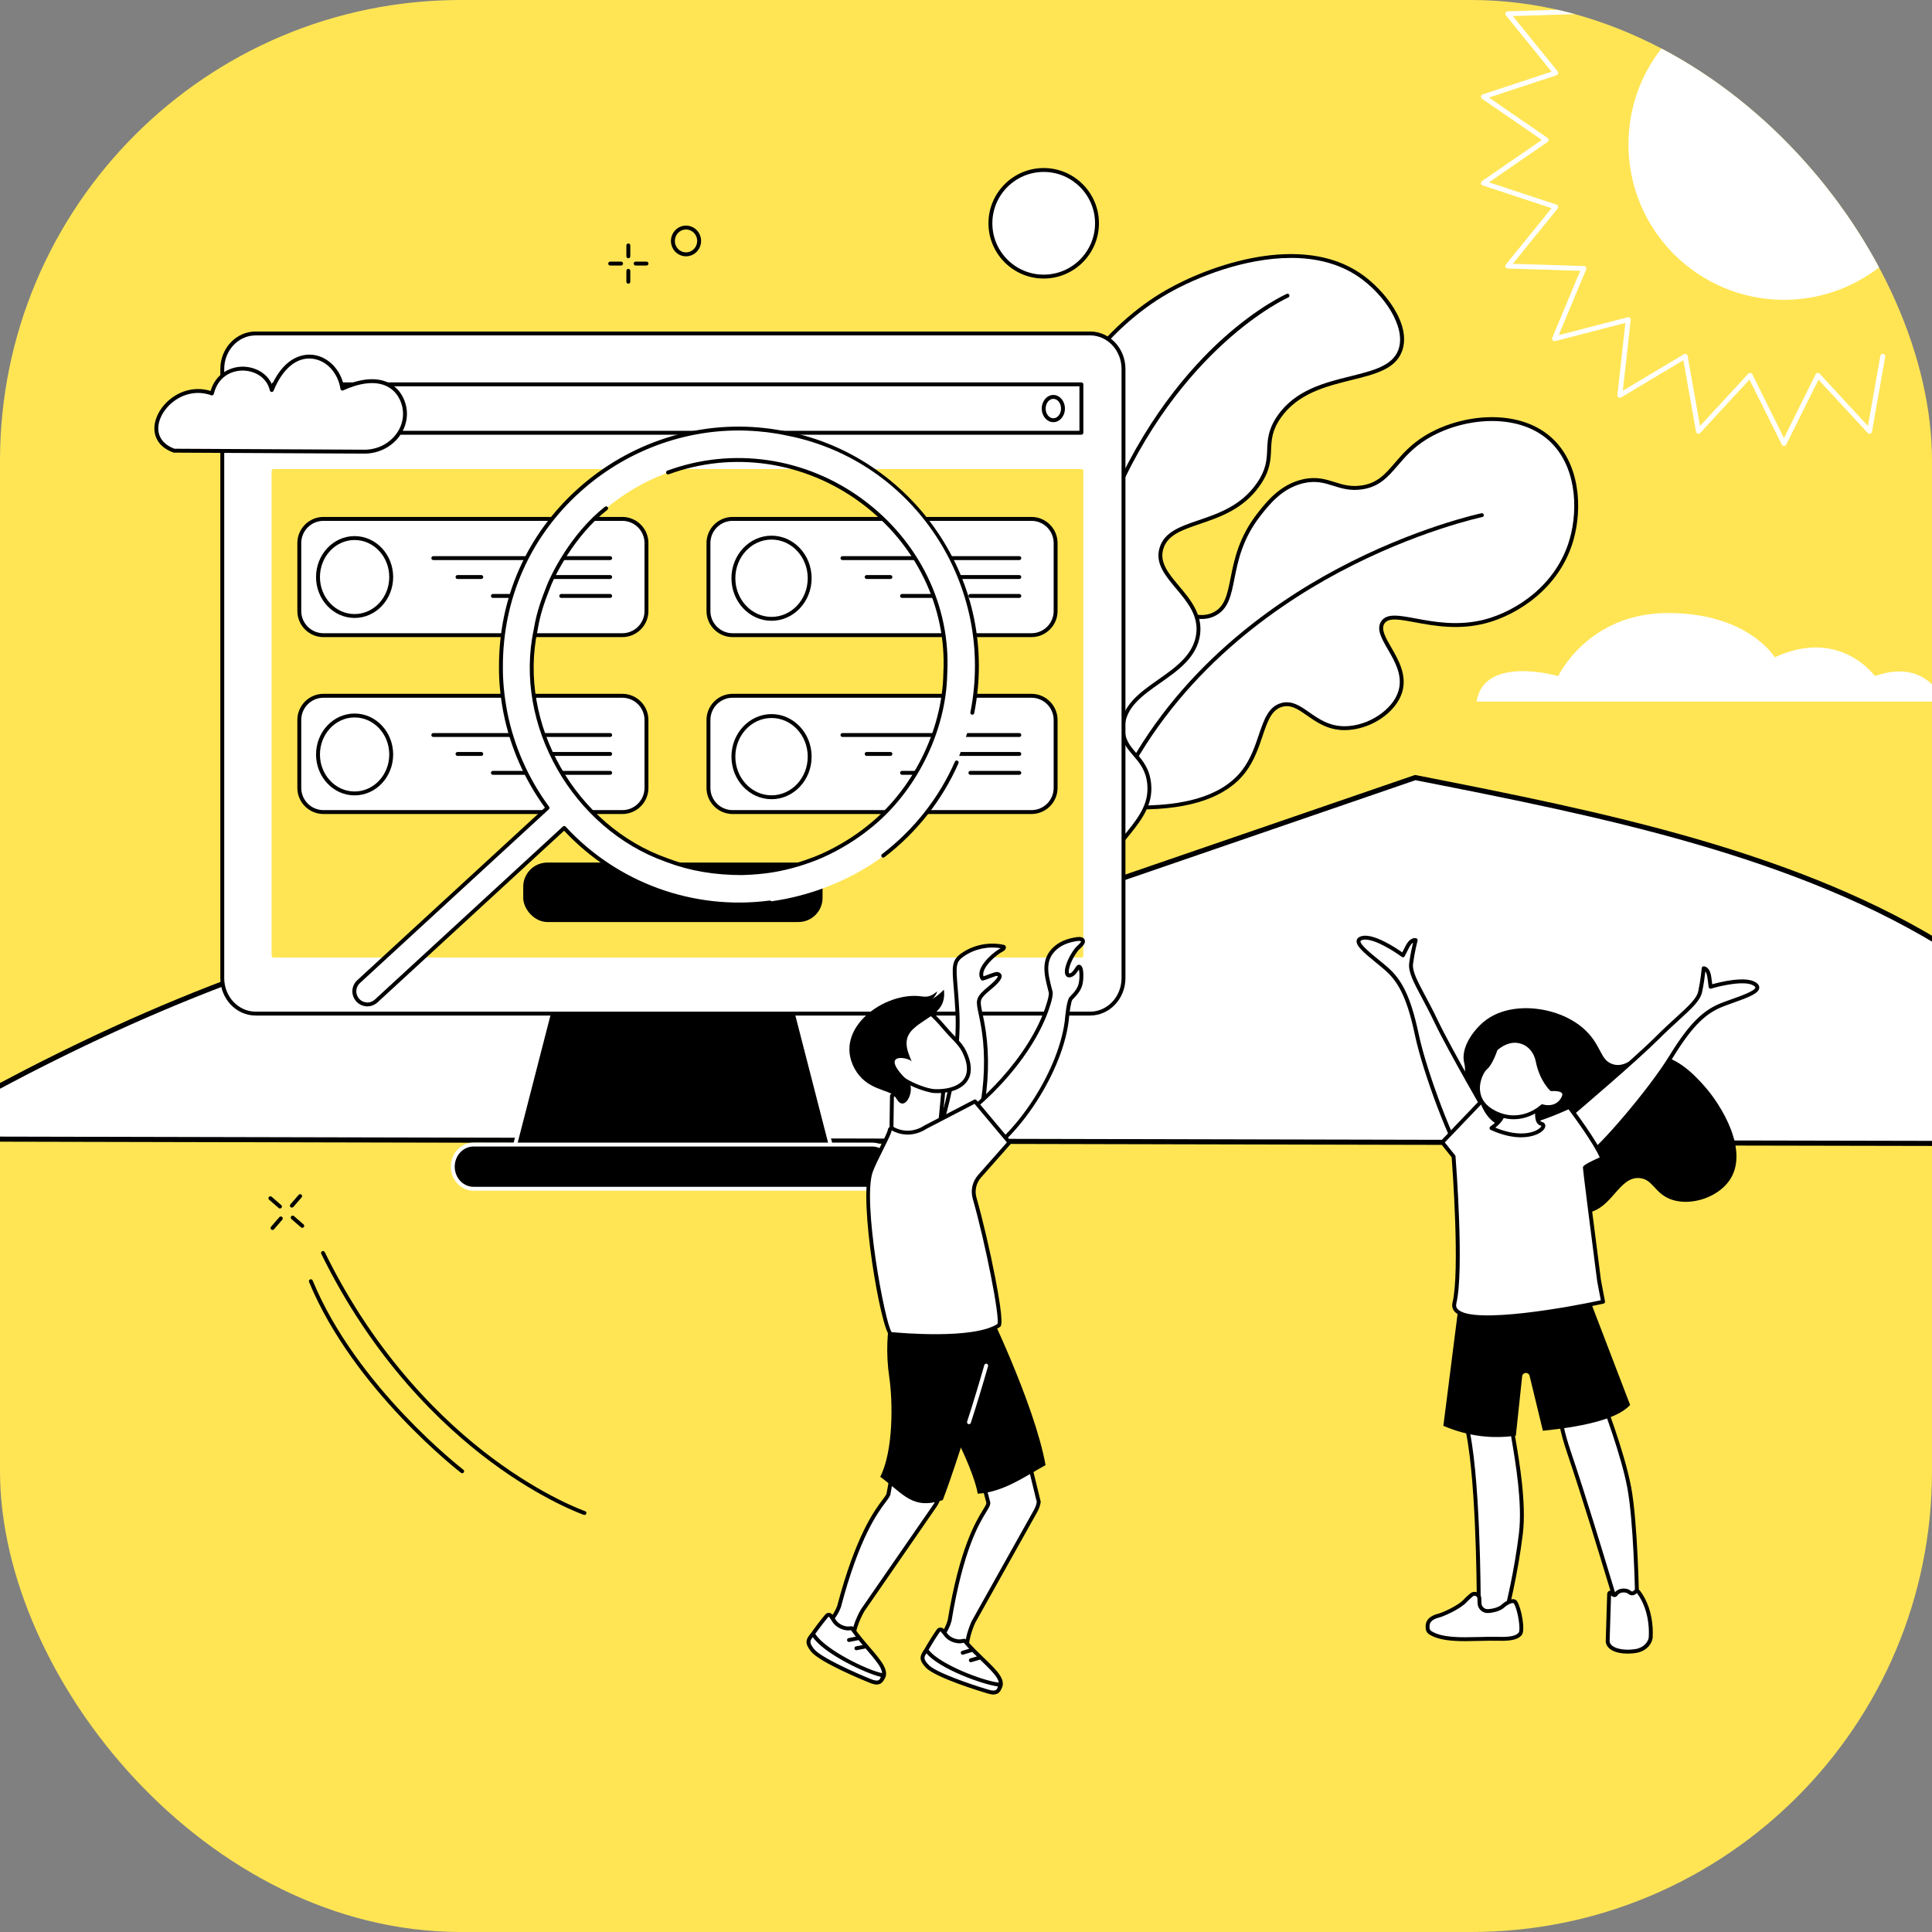 <?xml version="1.0" encoding="UTF-8"?>
<svg id="Capa_1" data-name="Capa 1" xmlns="http://www.w3.org/2000/svg" xmlns:xlink="http://www.w3.org/1999/xlink" viewBox="0 0 1920 1920">
  <rect x="0" y="0" width="1920" height="1920" fill="#808080" stroke="none"/>
  <defs>
    <style>
      .cls-1 {
        fill: none;
      }

      .cls-2 {
        fill: #ffe554;
      }

      .cls-3 {
        fill: #fff;
      }

      .cls-4 {
        clip-path: url(#clippath);
      }
    </style>
    <clipPath id="clippath">
      <rect class="cls-1" width="1920" height="1920" rx="457.94" ry="457.94"/>
    </clipPath>
  </defs>
  <g class="cls-4">
    <rect class="cls-2" width="1920" height="1920" rx="457.94" ry="457.94"/>
    <g>
      <g>
        <g>
          <path class="cls-3" d="M1107.61,801.55c-7.86-55.5-12.1-161.55,36.31-187.7,25.09-13.55,42.78,6.16,62.47-3.42,25.97-12.63,9.17-53.7,44.82-99.2,8.55-10.91,21.86-27.9,43.74-32.95,24.43-5.64,34.39,9.41,57.95,6.17,29.38-4.05,32.31-29.99,63.55-49.38,32.91-20.43,89.93-29.05,123.67.85,29.42,26.07,29.97,71.56,21.58,100.66-12.4,43-50.5,71.69-85.59,80.9-50.44,13.24-92.01-14.48-101.98,1.24-9.28,14.64,26.37,39.29,17.45,68.65-6.23,20.5-31.97,36-54.69,36.3-31.49.41-43.03-28.55-63.01-23.14-20.95,5.67-17.97,40.16-38.02,66.17-16.54,21.46-51.12,40.25-128.24,34.85Z"/>
          <path d="M1132.83,804.41c-8.06,0-16.51-.31-25.35-.93-.91-.06-1.66-.76-1.78-1.66-3.72-26.3-19.43-159.03,37.31-189.67,14.16-7.65,26.27-5.13,36.94-2.91,8.81,1.83,17.13,3.57,25.6-.55,11.71-5.7,14.1-17.68,17.4-34.27,3.6-18.07,8.07-40.55,26.74-64.38,8.88-11.33,22.29-28.44,44.83-33.65,13.41-3.09,22.72-.16,31.73,2.67,8.07,2.54,15.7,4.94,26.39,3.46,16.07-2.21,23.75-11.14,33.48-22.43,7.35-8.53,15.68-18.21,29.31-26.67,36.08-22.4,93.07-28.13,125.98,1.05,28.47,25.24,31.64,69.74,22.16,102.64-13.68,47.45-55.39,73.95-86.96,82.24-27.23,7.15-52.16,2.49-70.36-.91-15.39-2.87-26.51-4.95-30.47,1.3-3.58,5.64,1.22,13.94,6.77,23.55,7.14,12.37,16.02,27.76,10.9,44.63-6.21,20.45-31.57,37.35-56.52,37.67-16.91.2-28.12-7.6-37.98-14.51-8.83-6.18-15.81-11.07-24.55-8.7-10.85,2.94-14.77,14.55-19.74,29.26-3.91,11.56-8.34,24.66-17.25,36.23-18.71,24.28-53.82,36.53-104.56,36.53ZM1109.32,799.72c62.28,4.12,104.33-7.39,125-34.21,8.52-11.05,12.84-23.83,16.65-35.1,5.13-15.18,9.56-28.28,22.41-31.76,10.49-2.84,18.9,3.04,27.79,9.27,9.38,6.57,20.03,14.02,35.7,13.81,23-.3,47.2-16.3,52.86-34.92,4.64-15.26-3.43-29.23-10.55-41.56-6.18-10.7-11.52-19.95-6.68-27.57,5.37-8.47,17.57-6.19,34.46-3.04,17.84,3.33,42.27,7.89,68.66.97,30.58-8.03,70.99-33.68,84.22-79.56,9.15-31.74,6.2-74.55-21-98.67-31.56-27.97-86.49-22.3-121.36-.65-13.13,8.15-21.25,17.58-28.42,25.91-9.85,11.45-18.36,21.33-35.89,23.75-11.56,1.59-19.96-1.05-28.08-3.61-8.91-2.8-17.32-5.45-29.7-2.59-21.21,4.9-34.11,21.36-42.65,32.26-18.1,23.1-22.47,45.08-25.99,62.75-3.39,17.02-6.06,30.46-19.51,37-9.66,4.7-18.61,2.84-28.09.86-10.52-2.19-21.39-4.45-34.31,2.52-20.71,11.19-33.58,38.55-38.25,81.35-4.52,41.39.22,84.62,2.72,102.82Z"/>
        </g>
        <path d="M1109.21,791.63c-.27,0-.55-.06-.82-.18-.97-.45-1.39-1.6-.94-2.58,53.99-116.01,150.31-185.65,221.61-223.63,77.21-41.14,142.56-55.06,143.22-55.19,1.05-.22,2.07.45,2.29,1.5.22,1.05-.45,2.07-1.5,2.29-.65.13-65.55,13.97-142.29,54.88-70.73,37.71-166.29,106.79-219.81,221.79-.33.71-1.03,1.12-1.76,1.12Z"/>
      </g>
      <g>
        <g>
          <path class="cls-3" d="M1056.03,961.24c-93.76-178.1-86.44-257.16-57.64-296.08,8.6-11.62,29.11-33.35,40.4-70.38,14.65-48.02-.45-75.1-.66-114.64-.43-77.35,56.34-152.81,121.58-190.13,45.57-26.07,134.25-55.82,191.54-16.5,24.22,16.63,49.36,50.08,40.23,74.9-13.06,35.52-87.7,18.1-120.59,66.25-17.95,26.27-1.01,38.92-20.32,66.66-30.43,43.72-86.67,32.65-96.24,63.37-9.27,29.75,41.62,47.89,36.37,85.9-6,43.37-73.88,50.95-74.77,92.61-.53,24.81,23.43,27.23,26.16,55.96,4.64,48.88-64.29,61.51-86.05,182.08Z"/>
          <path d="M1056.03,963.18c-.71,0-1.38-.39-1.71-1.04-42.78-81.26-68.01-148.84-74.99-200.88-5.55-41.35.34-74.07,17.51-97.26,1.34-1.81,2.97-3.87,4.81-6.19,9.67-12.21,25.86-32.65,35.3-63.6,9.58-31.4,6.31-53.43,2.86-76.74-1.74-11.72-3.53-23.85-3.61-37.32-.46-83.36,63.21-157.87,122.55-191.82,44.06-25.21,134.42-57.03,193.6-16.42,22.99,15.78,50.89,50.15,40.95,77.17-6.54,17.77-26.82,22.81-50.32,28.63-25.12,6.23-53.59,13.29-70.5,38.04-8.49,12.43-8.88,21.56-9.29,31.21-.43,10.26-.88,20.87-11.04,35.46-16.32,23.44-39.35,31.3-59.66,38.23-17.91,6.11-32.06,10.94-36.32,24.61-4.23,13.56,4.98,24.53,15.64,37.23,11.06,13.18,23.59,28.11,20.79,48.36-3.08,22.26-21.58,35.26-39.48,47.82-17.92,12.58-34.85,24.47-35.27,44.56-.25,11.65,5.13,17.92,11.37,25.18,6.26,7.29,13.36,15.56,14.79,30.56,2.08,21.93-10.27,37.03-25.92,56.15-20.21,24.7-47.89,58.53-60.16,126.46-.15.81-.79,1.45-1.61,1.57-.1.02-.2.02-.3.02ZM1282.98,256.33c-45.91,0-93.88,19.1-122.31,35.37-58.4,33.41-121.05,106.63-120.6,188.43.07,13.2,1.85,25.19,3.57,36.78,3.37,22.71,6.85,46.2-2.99,78.44-9.65,31.65-26.13,52.45-35.97,64.87-1.81,2.28-3.41,4.31-4.73,6.09-37.18,50.24-18.6,147.48,55.21,289.09,12.91-65.27,40-98.38,59.93-122.73,15.67-19.15,26.99-32.98,25.06-53.33-1.31-13.77-7.69-21.21-13.87-28.4-6.47-7.54-12.58-14.65-12.3-27.78.47-22.06,19-35.07,36.92-47.66,17.22-12.09,35.02-24.59,37.86-45.18,2.57-18.54-8.87-32.16-19.92-45.34-10.92-13.01-21.23-25.3-16.37-40.88,4.85-15.55,20.57-20.92,38.77-27.12,19.75-6.74,42.14-14.38,57.73-36.77,9.51-13.67,9.92-23.26,10.35-33.41.41-9.78.84-19.89,9.96-33.24,17.74-25.97,46.97-33.22,72.76-39.62,22.42-5.56,41.79-10.36,47.61-26.21,8.25-22.45-14.08-55.18-39.51-72.63-19.76-13.56-43.19-18.78-67.17-18.78Z"/>
        </g>
        <path d="M1052.95,944.78c-.96,0-1.8-.72-1.92-1.7-10.39-82.12-10.17-165.39.65-247.49,9.4-71.27,26.48-137.92,49.38-192.73,35.19-84.21,81.57-137.01,114.27-166.47,35.51-31.99,63.14-44.21,63.41-44.33.98-.43,2.12.02,2.55,1,.43.98-.02,2.12-1,2.55-1.08.47-108.92,49.04-175.65,208.74-50.58,121.02-69.18,284.85-49.77,438.23.13,1.06-.62,2.03-1.68,2.17-.08.01-.16.02-.25.02Z"/>
      </g>
    </g>
    <g>
      <path d="M624.44,256.67c-1.07,0-1.94-.87-1.94-1.94v-10.84c0-1.07.87-1.94,1.94-1.94s1.94.87,1.94,1.94v10.84c0,1.07-.87,1.94-1.94,1.94Z"/>
      <path d="M624.44,281.94c-1.07,0-1.94-.87-1.94-1.94v-10.84c0-1.07.87-1.94,1.94-1.94s1.94.87,1.94,1.94v10.84c0,1.07-.87,1.94-1.94,1.94Z"/>
      <path d="M617.23,263.88h-10.84c-1.07,0-1.94-.87-1.94-1.94s.87-1.94,1.94-1.94h10.84c1.07,0,1.94.87,1.94,1.94s-.87,1.94-1.94,1.94Z"/>
      <path d="M642.5,263.88h-10.84c-1.07,0-1.94-.87-1.94-1.94s.87-1.94,1.94-1.94h10.84c1.07,0,1.94.87,1.94,1.94s-.87,1.94-1.94,1.94Z"/>
    </g>
    <path d="M510.15,701.17c-1.23,0-2.46-.23-3.64-.69-2.57-1-4.59-2.96-5.69-5.51-2.25-5.21.09-11.33,5.21-13.63,2.48-1.11,5.23-1.18,7.75-.2,2.57,1,4.59,2.96,5.69,5.51,2.25,5.21-.09,11.33-5.21,13.63-1.32.59-2.71.89-4.11.89ZM510.15,684.34c-.86,0-1.72.18-2.53.55h0c-3.2,1.44-4.66,5.28-3.24,8.56.69,1.6,1.94,2.82,3.54,3.43,1.55.6,3.24.56,4.76-.12,3.2-1.44,4.66-5.28,3.24-8.56-.69-1.6-1.94-2.82-3.54-3.43-.72-.28-1.48-.42-2.23-.42ZM506.83,683.12h.02-.02Z"/>
    <path d="M290.82,591.78c-2.23,0-4.47-.42-6.62-1.25-4.67-1.82-8.35-5.39-10.37-10.05-4.11-9.52.15-20.68,9.5-24.87l.79,1.77-.79-1.77c4.5-2.02,9.51-2.15,14.1-.36,4.67,1.82,8.35,5.39,10.37,10.05,4.11,9.52-.15,20.68-9.5,24.87-2.4,1.08-4.94,1.62-7.48,1.62ZM290.81,557.87c-2,0-4.01.43-5.89,1.27-7.42,3.33-10.8,12.22-7.52,19.8,1.6,3.7,4.51,6.53,8.21,7.97,3.62,1.41,7.56,1.3,11.11-.29,7.42-3.33,10.8-12.22,7.52-19.8-1.6-3.7-4.51-6.53-8.21-7.97-1.69-.66-3.46-.99-5.21-.99Z"/>
    <path d="M681.76,254.71c-1.81,0-3.61-.34-5.35-1.01-3.78-1.47-6.75-4.35-8.37-8.12-3.31-7.68.13-16.69,7.67-20.08,3.63-1.63,7.68-1.74,11.4-.29,3.78,1.47,6.75,4.35,8.37,8.12,3.31,7.68-.13,16.69-7.67,20.08-1.94.87-3.99,1.31-6.05,1.31ZM681.76,228.07c-1.52,0-3.03.32-4.46.96-5.62,2.53-8.18,9.26-5.7,15.01,1.21,2.8,3.42,4.95,6.22,6.04,2.74,1.06,5.72.99,8.4-.22,5.62-2.53,8.18-9.26,5.7-15.01-1.21-2.8-3.42-4.95-6.22-6.04-1.28-.5-2.61-.75-3.95-.75Z"/>
    <path class="cls-3" d="M178.27,1092.72c-1.43-6.03-2.77-12.1-4.04-18.2l4.04,18.2Z"/>
    <g>
      <path class="cls-3" d="M-53.12,1108.27c153.81-87.16,335.61-167.14,508.54-196.72,32.62,10.6,248.61,80.83,281.23,91.44,332.22-114.2,329.14-113.15,669.84-230.25,178.93,35.27,380.94,74.51,534.59,173.06,26,46.52,48.73,114.82,57.37,190.66-54.27-.13-276.9-.53-333.48-.66.26,0-1523.83-3.41-1712.84-3.84l-5.25-23.69Z"/>
      <g>
        <path d="M-53.12,1110.8c-.88,0-1.73-.46-2.2-1.28-.69-1.21-.26-2.75.95-3.44,126.7-71.8,317.92-164.27,509.36-197.01.4-.07.82-.04,1.2.09l280.43,91.17,669.05-229.98c.42-.14.87-.17,1.31-.09l4.46.88c177.29,34.94,378.23,74.54,531.01,172.53,1.17.75,1.51,2.31.76,3.49-.75,1.17-2.31,1.51-3.49.76-151.97-97.48-352.41-136.98-529.26-171.83l-3.79-.75-669.2,230.03c-.52.18-1.08.18-1.6.01l-280.64-91.24c-190.51,32.72-380.89,124.8-507.11,196.32-.39.22-.82.33-1.24.33Z"/>
        <path d="M1998.45,1138.98h0c-29.75-.07-110.07-.22-185.9-.37-62.53-.12-122.01-.23-147.58-.29v-.09c-1.02.09-2.43.08-4.38.08l-1708.46-3.83c-1.39,0-2.52-1.14-2.52-2.53,0-1.39,1.13-2.52,2.52-2.52h0c188.96.42,1712.43,3.83,1712.84,3.84,25.57.06,85.05.17,147.58.29,75.84.14,156.16.3,185.91.37,1.39,0,2.52,1.14,2.52,2.53,0,1.39-1.13,2.52-2.52,2.52Z"/>
      </g>
    </g>
    <g>
      <g>
        <polygon points="772.56 932.02 564.86 932.02 505.94 1160.98 831.48 1160.98 772.56 932.02"/>
        <path class="cls-3" d="M831.48,1162.92h-325.55c-.6,0-1.17-.28-1.53-.75-.37-.47-.49-1.09-.34-1.67l58.92-228.96c.22-.86.99-1.46,1.88-1.46h207.7c.89,0,1.66.6,1.88,1.46l58.92,228.96c.15.58.02,1.2-.34,1.67-.37.47-.93.75-1.53.75ZM508.44,1159.04h320.54l-57.92-225.08h-204.7l-57.92,225.08Z"/>
      </g>
      <g>
        <path class="cls-3" d="M1083.38,331.39H254.04c-18.3,0-33.14,15.8-33.14,35.28v605.33c0,19.49,14.84,35.29,33.14,35.29h829.33c18.3,0,33.14-15.8,33.14-35.29V366.67c0-19.49-14.84-35.28-33.14-35.28Z"/>
        <path d="M1083.38,1009.23H254.04c-19.35,0-35.08-16.7-35.08-37.22V366.67c0-20.53,15.74-37.22,35.08-37.22h829.33c19.35,0,35.08,16.7,35.08,37.22v605.33c0,20.53-15.74,37.22-35.08,37.22ZM254.04,333.33c-17.21,0-31.21,14.96-31.21,33.35v605.33c0,18.39,14,33.35,31.21,33.35h829.33c17.21,0,31.21-14.96,31.21-33.35V366.67c0-18.39-14-33.35-31.21-33.35H254.04Z"/>
      </g>
      <g>
        <path d="M866.84,1137.45h-396.25c-11.39,0-20.62,9.83-20.62,21.96s9.23,21.96,20.62,21.96h396.25c11.39,0,20.62-9.83,20.62-21.96s-9.23-21.96-20.62-21.96Z"/>
        <path class="cls-3" d="M866.84,1183.3h-396.25c-12.44,0-22.56-10.72-22.56-23.89s10.12-23.89,22.56-23.89h396.25c12.44,0,22.56,10.72,22.56,23.89s-10.12,23.89-22.56,23.89ZM470.58,1139.39c-10.3,0-18.68,8.98-18.68,20.02s8.38,20.02,18.68,20.02h396.25c10.3,0,18.68-8.98,18.68-20.02s-8.38-20.02-18.68-20.02h-396.25Z"/>
      </g>
    </g>
    <path class="cls-2" d="M1074.66,951.61H271.85c-1.07,0-1.94-.87-1.94-1.94v-481.58c0-1.07.87-1.94,1.94-1.94h802.82c1.07,0,1.94.87,1.94,1.94v481.58c0,1.07-.87,1.94-1.94,1.94ZM273.79,947.74h798.94v-477.71H273.79v477.71ZM273.79,947.74h798.94v-477.71H273.79v477.71Z"/>
    <g>
      <g>
        <rect class="cls-3" x="271.85" y="381.96" width="802.82" height="48.12"/>
        <path d="M1074.66,432.02H271.85c-1.07,0-1.94-.87-1.94-1.94v-48.12c0-1.07.87-1.94,1.94-1.94h802.82c1.07,0,1.94.87,1.94,1.94v48.12c0,1.07-.87,1.94-1.94,1.94ZM273.79,428.15h798.94v-44.24H273.79v44.24Z"/>
      </g>
      <g>
        <ellipse class="cls-3" cx="1046.8" cy="406.02" rx="9.57" ry="11.58"/>
        <path d="M1046.8,419.55c-6.35,0-11.51-6.07-11.51-13.52s5.16-13.52,11.51-13.52,11.51,6.07,11.51,13.52-5.16,13.52-11.51,13.52ZM1046.8,396.38c-4.21,0-7.64,4.33-7.64,9.65s3.43,9.65,7.64,9.65,7.64-4.33,7.64-9.65-3.43-9.65-7.64-9.65Z"/>
      </g>
    </g>
    <g>
      <rect class="cls-3" x="297.45" y="515.67" width="345" height="115.55" rx="24.01" ry="24.01" transform="translate(939.9 1146.89) rotate(180)"/>
      <path d="M618.44,633.16h-296.98c-14.31,0-25.95-11.64-25.95-25.95v-67.54c0-14.31,11.64-25.95,25.95-25.95h296.98c14.31,0,25.95,11.64,25.95,25.95v67.54c0,14.31-11.64,25.95-25.95,25.95ZM321.46,517.61c-12.17,0-22.07,9.9-22.07,22.07v67.54c0,12.17,9.9,22.07,22.07,22.07h296.98c12.17,0,22.07-9.9,22.07-22.07v-67.54c0-12.17-9.9-22.07-22.07-22.07h-296.98Z"/>
    </g>
    <g>
      <path d="M606.39,556.59h-175.78c-1.07,0-1.94-.87-1.94-1.94s.87-1.94,1.94-1.94h175.78c1.07,0,1.94.87,1.94,1.94s-.87,1.94-1.94,1.94Z"/>
      <path d="M478.28,575.38h-23.62c-1.07,0-1.94-.87-1.94-1.94s.87-1.94,1.94-1.94h23.62c1.07,0,1.94.87,1.94,1.94s-.87,1.94-1.94,1.94Z"/>
      <path d="M606.39,575.38h-84.77c-1.07,0-1.94-.87-1.94-1.94s.87-1.94,1.94-1.94h84.77c1.07,0,1.94.87,1.94,1.94s-.87,1.94-1.94,1.94Z"/>
      <path d="M521.62,594.18h-31.79c-1.07,0-1.94-.87-1.94-1.94s.87-1.94,1.94-1.94h31.79c1.07,0,1.94.87,1.94,1.94s-.87,1.94-1.94,1.94Z"/>
      <path d="M606.39,594.18h-48.64c-1.07,0-1.94-.87-1.94-1.94s.87-1.94,1.94-1.94h48.64c1.07,0,1.94.87,1.94,1.94s-.87,1.94-1.94,1.94Z"/>
    </g>
    <path d="M352.4,614.11c-21.13,0-38.32-18.24-38.32-40.67s17.19-40.67,38.32-40.67,38.32,18.24,38.32,40.67-17.19,40.67-38.32,40.67ZM352.4,536.66c-18.99,0-34.44,16.5-34.44,36.79s15.45,36.79,34.44,36.79,34.44-16.5,34.44-36.79-15.45-36.79-34.44-36.79Z"/>
    <g>
      <rect class="cls-3" x="704.06" y="691.47" width="345" height="115.55" rx="24.01" ry="24.01" transform="translate(1753.12 1498.5) rotate(180)"/>
      <path d="M1025.05,808.96h-296.98c-14.31,0-25.95-11.64-25.95-25.95v-67.54c0-14.31,11.64-25.95,25.95-25.95h296.98c14.31,0,25.95,11.64,25.95,25.95v67.54c0,14.31-11.64,25.95-25.95,25.95ZM728.07,693.41c-12.17,0-22.07,9.9-22.07,22.07v67.54c0,12.17,9.9,22.07,22.07,22.07h296.98c12.17,0,22.07-9.9,22.07-22.07v-67.54c0-12.17-9.9-22.07-22.07-22.07h-296.98Z"/>
    </g>
    <g>
      <path d="M1013,732.39h-175.78c-1.07,0-1.94-.87-1.94-1.94s.87-1.94,1.94-1.94h175.78c1.07,0,1.94.87,1.94,1.94s-.87,1.94-1.94,1.94Z"/>
      <path d="M884.89,751.19h-23.62c-1.07,0-1.94-.87-1.94-1.94s.87-1.94,1.94-1.94h23.62c1.07,0,1.94.87,1.94,1.94s-.87,1.94-1.94,1.94Z"/>
      <path d="M1013,751.19h-84.77c-1.07,0-1.94-.87-1.94-1.94s.87-1.94,1.94-1.94h84.77c1.07,0,1.94.87,1.94,1.94s-.87,1.94-1.94,1.94Z"/>
      <path d="M928.23,769.98h-31.79c-1.07,0-1.94-.87-1.94-1.94s.87-1.94,1.94-1.94h31.79c1.07,0,1.94.87,1.94,1.94s-.87,1.94-1.94,1.94Z"/>
      <path d="M1013,769.98h-48.64c-1.07,0-1.94-.87-1.94-1.94s.87-1.94,1.94-1.94h48.64c1.07,0,1.94.87,1.94,1.94s-.87,1.94-1.94,1.94Z"/>
    </g>
    <g>
      <rect class="cls-3" x="704.06" y="515.67" width="345" height="115.55" rx="24.01" ry="24.01" transform="translate(1753.12 1146.89) rotate(180)"/>
      <path d="M1025.05,633.16h-296.98c-14.31,0-25.95-11.64-25.95-25.95v-67.54c0-14.31,11.64-25.95,25.95-25.95h296.98c14.31,0,25.95,11.64,25.95,25.95v67.54c0,14.31-11.64,25.95-25.95,25.95ZM728.07,517.61c-12.17,0-22.07,9.9-22.07,22.07v67.54c0,12.17,9.9,22.07,22.07,22.07h296.98c12.17,0,22.07-9.9,22.07-22.07v-67.54c0-12.17-9.9-22.07-22.07-22.07h-296.98Z"/>
    </g>
    <g>
      <path d="M1013,556.59h-175.78c-1.07,0-1.94-.87-1.94-1.94s.87-1.94,1.94-1.94h175.78c1.07,0,1.94.87,1.94,1.94s-.87,1.94-1.94,1.94Z"/>
      <path d="M884.89,575.38h-23.62c-1.07,0-1.94-.87-1.94-1.94s.87-1.94,1.94-1.94h23.62c1.07,0,1.94.87,1.94,1.94s-.87,1.94-1.94,1.94Z"/>
      <path d="M1013,575.38h-84.77c-1.07,0-1.94-.87-1.94-1.94s.87-1.94,1.94-1.94h84.77c1.07,0,1.94.87,1.94,1.94s-.87,1.94-1.94,1.94Z"/>
      <path d="M928.23,594.18h-31.79c-1.07,0-1.94-.87-1.94-1.94s.87-1.94,1.94-1.94h31.79c1.07,0,1.94.87,1.94,1.94s-.87,1.94-1.94,1.94Z"/>
      <path d="M1013,594.18h-48.64c-1.07,0-1.94-.87-1.94-1.94s.87-1.94,1.94-1.94h48.64c1.07,0,1.94.87,1.94,1.94s-.87,1.94-1.94,1.94Z"/>
    </g>
    <path d="M766.75,616.93c-21.97,0-39.84-18.97-39.84-42.29s17.87-42.29,39.84-42.29,39.84,18.97,39.84,42.29-17.87,42.29-39.84,42.29ZM766.75,536.22c-19.83,0-35.97,17.23-35.97,38.42s16.13,38.42,35.97,38.42,35.97-17.23,35.97-38.42-16.13-38.42-35.97-38.42Z"/>
    <path d="M766.75,794.24c-21.97,0-39.84-18.97-39.84-42.29s17.87-42.29,39.84-42.29,39.84,18.97,39.84,42.29-17.87,42.29-39.84,42.29ZM766.75,713.53c-19.83,0-35.97,17.23-35.97,38.42s16.13,38.42,35.97,38.42,35.97-17.23,35.97-38.42-16.13-38.42-35.97-38.42Z"/>
    <g>
      <rect class="cls-3" x="297.45" y="691.47" width="345" height="115.55" rx="24.01" ry="24.01" transform="translate(939.9 1498.5) rotate(180)"/>
      <path d="M618.44,808.96h-296.98c-14.31,0-25.95-11.64-25.95-25.95v-67.54c0-14.31,11.64-25.95,25.95-25.95h296.98c14.31,0,25.95,11.64,25.95,25.95v67.54c0,14.31-11.64,25.95-25.95,25.95ZM321.46,693.41c-12.17,0-22.07,9.9-22.07,22.07v67.54c0,12.17,9.9,22.07,22.07,22.07h296.98c12.17,0,22.07-9.9,22.07-22.07v-67.54c0-12.17-9.9-22.07-22.07-22.07h-296.98Z"/>
    </g>
    <g>
      <path d="M606.39,732.39h-175.78c-1.07,0-1.94-.87-1.94-1.94s.87-1.94,1.94-1.94h175.78c1.07,0,1.94.87,1.94,1.94s-.87,1.94-1.94,1.94Z"/>
      <path d="M478.28,751.19h-23.62c-1.07,0-1.94-.87-1.94-1.94s.87-1.94,1.94-1.94h23.62c1.07,0,1.94.87,1.94,1.94s-.87,1.94-1.94,1.94Z"/>
      <path d="M606.39,751.19h-84.77c-1.07,0-1.94-.87-1.94-1.94s.87-1.94,1.94-1.94h84.77c1.07,0,1.94.87,1.94,1.94s-.87,1.94-1.94,1.94Z"/>
      <path d="M521.62,769.98h-31.79c-1.07,0-1.94-.87-1.94-1.94s.87-1.94,1.94-1.94h31.79c1.07,0,1.94.87,1.94,1.94s-.87,1.94-1.94,1.94Z"/>
      <path d="M606.39,769.98h-48.64c-1.07,0-1.94-.87-1.94-1.94s.87-1.94,1.94-1.94h48.64c1.07,0,1.94.87,1.94,1.94s-.87,1.94-1.94,1.94Z"/>
    </g>
    <rect x="519.98" y="857.2" width="297.47" height="59.11" rx="24.01" ry="24.01"/>
    <g>
      <path class="cls-3" d="M950.74,757.74c14.39-36.68,15.5-49.38,15.5-49.38,26.03-131.26-64.13-258.43-189.59-278.57-5.08-.95-16.48-2.55-16.72-2.43-153.33-17.57-288,120.39-257.99,279.18.06.32.16.72.19,1.06t.04.08c6.42,33.03,20.61,66.32,41.95,95.17-2,1.84-173.17,159.31-187.28,172.29-5.41,5-5.85,13.05-2.14,17.78.08.15.76,1.05.91,1.09,1.96,2.16,4.9,3.49,5.48,3.48,2.67,1.05,6.78.67,7.95.07,3.54-.99,2.88-1.01,32.31-28.05,1.47-1.35-17.88,16.46,159.36-146.67,121.76,132.25,334.04,77.53,390.05-65.1ZM804.5,855.31c-4.75,1.71-5.26,1.86-6.34,2.22-.07.02-3.2,1.04-3.27,1.06-.23.07-7.09,2.1-8.46,2.39-2.42.67-6.23,1.59-6.72,1.66-13.35,3.11-28.9,4.88-41.59,5.05-.06-.02-.1,0-.14.02-26.51-.01-49.11-3.43-75.16-12.88-.04.02-.02-.04-.02-.04-73.49-26.73-126-96.64-132.89-173.3-2.11-21.3-.22-44.7,2.49-56.05,2.49-16.38,11.93-42.1,12.61-42.45,4.62-14.19,22.71-44.8,44.83-66.44,50.9-49.99,121.44-68.25,181.38-56.04,83.88,13.1,160.19,88.96,167.72,185.83,3.79,39.35-6.03,86.37-31.13,125.84l.02.04c-12.13,19.35-29.45,38.23-45.85,50.92-.12.16-3.76,2.93-4.79,3.69-7.03,5.33-16.48,11.36-23.74,15.32-2.07,1.15-4.16,2.26-6.23,3.32-8.65,4.4-18.54,8.43-22.72,9.84Z"/>
      <path d="M365.12,1000.17c-.84,0-1.61-.09-2.3-.25-.57-.06-1.45-.25-2.25-.54-1.59-.32-4.41-1.93-6.27-3.91-.14-.11-.27-.24-.38-.38-6.08-7.39-4.09-16.09,1.03-20.88l185.89-170.98c.24-.22.47-.43.69-.63-20.4-28.01-34.64-60.6-41.23-94.39-.05-.16-.09-.33-.1-.48-.01-.09-.09-.48-.2-1.09-2.85-15.42-4.24-30.13-4.11-43.73-.26-68.77,27.69-131.81,78.68-177.47,51.11-45.77,118.76-67.64,185.6-60v.1c4.6.09,21.38,3.15,24.22,3.85,58.56,11.8,112.14,47.83,146.92,98.84,36.29,53.23,49.38,117.34,36.85,180.51-.21,1.05-1.23,1.73-2.28,1.52-1.05-.21-1.73-1.23-1.52-2.28,25.07-126.39-56.04-249.68-180.81-274.82-7.33-1.78-21.91-3.76-23.51-3.86-.1,0-.21,0-.31-.01-65.73-7.52-132.28,14-182.57,59.03-50.16,44.91-77.64,106.92-77.39,174.6-.12,13.37,1.24,27.83,4.05,43.01.09.5.16.89.2,1.15.03.08.05.16.06.23,6.56,33.75,20.89,66.31,41.44,94.16.02.02.03.03.05.05.18.2.31.43.39.68.25.71.07,1.54-.52,2.07,0,0-.02.02-.03.02,0,0-.02.02-.04.03,0,0,0,0-.01.01-.91.84-10.08,9.27-75.83,69.75l-111.93,102.96c-3.76,3.51-5.22,9.94-.77,15.46.08.06.15.13.21.2,1.46,1.61,3.64,2.69,4.22,2.85.18.02.36.06.53.12.61.24,1.28.36,1.44.38.11,0,.3.03.41.06,1.81.48,5.68.12,8.93-2.81.68-.62,14.71-13.53,186.82-171.9.79-.73,2.01-.67,2.74.11,51.45,55.88,127.19,83.34,202.62,73.45,1.05-.14,2.03.61,2.17,1.67.14,1.06-.61,2.04-1.67,2.17-76.02,9.97-152.38-17.39-204.65-73.25l-184.67,169.93c-.15.14-.32.3-.51.45-.03.04-.07.08-.11.12,0,0-.01.01-.02.02,0,0-.02.02-.03.03-3.26,2.91-7.1,4.05-10.13,4.05ZM361.29,995.57h0ZM356.88,992.59s.02.02.02.03c.11.13.2.28.27.43-.07-.15-.16-.32-.29-.46ZM356.18,992.16c.15.05.29.11.42.19-.12-.07-.25-.14-.42-.19ZM737.98,869.66h0c-28.13-.01-52.19-4.13-75.71-12.95-.16-.05-.32-.11-.47-.2-92.75-32.75-151.61-136.26-131.35-231.01,0-.16.03-.31.08-.46,2.94-17.85,7.98-30.68,13.32-44.27l.52-1.31s.04-.09.06-.13l.09-.2c3.4-7.83,22.13-48.29,56.66-75.51.84-.66,2.06-.52,2.72.32.66.84.52,2.06-.32,2.72-33.8,26.64-52.17,66.33-55.51,74.01-.04.1-.08.18-.11.25l-.5,1.26c-5.27,13.43-10.26,26.11-13.13,43.62,0,0,0,0,0,0,0,.08-.02.17-.03.25-20.05,93.11,37.88,194.9,129.14,226.92.12.04.24.1.35.16,22.98,8.6,46.53,12.62,74.06,12.64.07,0,.14-.01.21-.01,22.2-.62,36.16-3.85,40.75-4.91.75-.17,1.24-.28,1.46-.32,4.08-.94,8.88-2.25,14.12-3.85.39-.12.61-.18.65-.19.87-.26,7.77-2.53,8.58-2.92.07-.03.18-.08.25-.1,14.82-5,33.86-15.03,48.52-25.56,2.87-2.03,7.55-5.56,8.18-6.12.07-.07.14-.13.21-.19,45.65-35.32,75.77-95.28,76.73-152.76,3.48-65.48-27.29-128.78-82.31-169.38-55.61-41.04-126.89-51.54-190.66-28.1-1,.37-2.12-.14-2.49-1.15-.37-1,.15-2.12,1.15-2.49,65-23.9,137.64-13.2,194.3,28.62,56.07,41.38,87.42,105.91,83.88,172.63-.98,58.54-31.69,119.68-78.23,155.69-1.75,1.54-8.44,6.35-8.52,6.4-14.9,10.7-34.3,20.92-49.44,26.04-1.53.67-8.44,2.92-9.19,3.13l-.49.15c-5.33,1.63-10.22,2.97-14.54,3.95-.33.06-.72.15-1.31.29-4.68,1.08-18.89,4.36-41.4,4.99-.1.02-.2.02-.31.02ZM877.73,852.32c-.58,0-1.16-.26-1.54-.76-.65-.85-.49-2.07.36-2.72,31.62-24.2,56.66-55.97,72.41-91.88.43-.98,1.57-1.43,2.55-1,.98.43,1.43,1.57,1,2.55-16.02,36.5-41.47,68.8-73.61,93.4-.35.27-.77.4-1.18.4Z"/>
    </g>
    <g>
      <path d="M962.19,1381.15c-.53,0-1.06-.22-1.44-.64-.71-.8-.65-2.02.15-2.74l7.75-6.95c.8-.72,2.02-.65,2.74.15.71.8.65,2.02-.15,2.74l-7.75,6.95c-.37.33-.83.5-1.29.5Z"/>
      <path d="M944.13,1397.35c-.53,0-1.06-.22-1.44-.64-.72-.8-.65-2.02.15-2.74l7.75-6.95c.8-.72,2.02-.65,2.74.15.72.8.65,2.02-.15,2.74l-7.75,6.95c-.37.33-.83.5-1.29.5Z"/>
      <path d="M952.41,1380.62c-.53,0-1.06-.22-1.44-.64l-6.95-7.75c-.72-.8-.65-2.02.15-2.74.8-.72,2.02-.65,2.74.15l6.95,7.75c.72.8.65,2.02-.15,2.74-.37.33-.83.5-1.29.5Z"/>
      <path d="M968.61,1398.68c-.53,0-1.06-.22-1.44-.64l-6.95-7.75c-.71-.8-.65-2.02.15-2.74.8-.72,2.02-.65,2.74.15l6.95,7.75c.71.8.65,2.02-.15,2.74-.37.33-.83.5-1.29.5Z"/>
    </g>
    <g>
      <g>
        <path class="cls-3" d="M361.89,448.85l-188.87-.96c-40.95-14.8-3.25-71.9,37.6-56.87,8.16-33.85,53.05-30.84,59.45-3.41,21.28-52.22,65.05-35.3,70.19-1.4,33.18-15.13,52.86-5.22,59.78,12.33,9.67,24.54-10.53,50.46-38.15,50.32Z"/>
        <path d="M362.11,450.79c-.08,0-.15,0-.23,0l-188.87-.96c-.22,0-.44-.04-.65-.12-13.34-4.82-17.46-13.33-18.57-19.62-1.92-10.9,3.84-23.8,14.69-32.87,11.79-9.86,26.9-13.04,40.8-8.7,5.24-17.76,20.23-24.12,31.86-24.12.04,0,.08,0,.11,0,11.22.04,23.81,5.6,29.07,17.79,13.71-29.29,32.79-30.49,40.64-29.56,14.95,1.78,27.3,14.29,30.76,30.81,16.57-7.11,31.17-8.49,42.34-3.98,8.2,3.31,14.34,9.66,17.77,18.37,4.54,11.53,3.05,24.12-4.1,34.57-7.9,11.53-21.2,18.4-35.63,18.4ZM361.9,446.91c13.27.07,25.44-6.18,32.64-16.71,6.41-9.36,7.75-20.64,3.69-30.95-3.03-7.69-8.43-13.29-15.62-16.2-10.67-4.31-25.04-2.61-41.55,4.92-.55.25-1.19.23-1.73-.06-.53-.29-.9-.81-.99-1.41-2.43-16.02-13.87-28.36-27.83-30.02-15.54-1.85-29.64,9.76-38.64,31.86-.32.78-1.11,1.27-1.95,1.2-.84-.07-1.54-.67-1.74-1.49-3.18-13.61-15.82-19.74-26.94-19.78-11.17-.04-24.6,6.03-28.74,23.2-.13.54-.48.99-.97,1.26-.49.26-1.06.3-1.58.11-13.13-4.83-27.69-2.08-38.98,7.36-9.8,8.2-15.05,19.67-13.36,29.22,1.32,7.49,6.77,13.2,15.76,16.53l188.53.96Z"/>
      </g>
      <g>
        <circle class="cls-3" cx="1037.22" cy="221.9" r="52.97"/>
        <path d="M1037.22,276.81c-30.28,0-54.91-24.63-54.91-54.91s24.63-54.91,54.91-54.91,54.9,24.63,54.9,54.91-24.63,54.91-54.9,54.91ZM1037.22,170.87c-28.14,0-51.03,22.89-51.03,51.03s22.89,51.03,51.03,51.03,51.03-22.89,51.03-51.03-22.89-51.03-51.03-51.03Z"/>
      </g>
    </g>
    <g>
      <g>
        <path class="cls-3" d="M915.03,1159.41c8.02,4.58,39.26-82.92,36.53-151.59-2.2-44.3-7.14-50.54,5.31-59.12,11.7-8.06,26.84-10.93,40.67-7.71.66,1.08-.68,2.24-1.8,2.83-9.24,4.87-25.15,19.98-19.34,28.6.49.58,12.54-4.91,14.61-4.53,8.95,1.65-8.77,14.85-11.28,17.14-11.55,10.52-6.23,10.87-1.92,40.67,6.66,45.95-2.32,113.03-34.28,146.83l-22.67,11.33-5.84-24.44Z"/>
        <path d="M920.88,1185.79c-.28,0-.56-.06-.82-.18-.54-.25-.93-.73-1.07-1.31l-5.85-24.44c-.18-.75.1-1.54.72-2,.54-.41,1.25-.5,1.87-.25,6.95-2.8,36.56-82.28,33.89-149.71-.55-11.09-1.27-19.77-1.85-26.75-1.72-20.72-2.24-26.98,8.01-34.04,12.11-8.35,27.89-11.34,42.21-8,.5.12.94.43,1.21.87.46.74.58,1.61.35,2.44-.46,1.67-2.18,2.74-2.9,3.12-6.64,3.5-17.33,12.84-19.27,20.57-.4,1.59-.38,2.96.07,4.15,1.05-.35,2.66-.96,3.94-1.44,5.77-2.18,8.46-3.1,9.98-2.82,2.75.51,3.67,1.96,3.97,3.09.99,3.83-4.1,8.96-12.64,15.99-.75.62-1.34,1.1-1.66,1.39-7.55,6.87-7.28,8.12-4.75,20.08.95,4.48,2.25,10.61,3.45,18.88,6.97,48.11-2.74,114.55-34.79,148.44-.16.16-.34.3-.54.4l-22.67,11.33c-.27.14-.57.2-.87.2ZM917.42,1161.08l4.77,19.94,20.18-10.08c30.69-32.73,40.19-99.05,33.54-144.97-1.18-8.15-2.41-13.96-3.4-18.63-2.57-12.12-3.26-15.38,5.93-23.75.35-.32.99-.85,1.8-1.52,10.2-8.4,11.49-11.15,11.35-12.04,0,.04-.28-.13-.92-.24-.93,0-5.47,1.72-7.9,2.64-5.71,2.16-6.74,2.54-7.84,1.23-.04-.05-.08-.11-.12-.16-1.58-2.35-1.98-5.16-1.18-8.35,2.2-8.75,13.33-18.74,20.79-22.82-12.53-2.15-25.97.74-36.44,7.96-8.17,5.63-8.11,9.31-6.34,30.53.58,7.01,1.31,15.73,1.86,26.9,2.56,64.53-24.9,146.59-35.7,153.15-.13.08-.25.15-.38.21Z"/>
      </g>
      <g>
        <g>
          <path class="cls-3" d="M935.02,1109.91l-3.78,23.75c-10.14,10.25-25.05,9.84-45.45-2.83l.61-41.84,54.13-37.44-5.51,58.36Z"/>
          <path d="M913.99,1142.8c-8.38,0-18.14-3.44-29.22-10.33-.58-.36-.92-.99-.92-1.67l.62-41.84c0-.63.32-1.21.84-1.57l54.13-37.44c.62-.43,1.43-.46,2.08-.08.65.38,1.02,1.1.95,1.85l-5.51,58.36s0,.08-.02.12l-3.78,23.75c-.06.4-.25.77-.54,1.06-5.14,5.19-11.36,7.78-18.63,7.78ZM887.75,1129.75c18.46,11.22,32.11,12.2,41.68,2.97l3.67-23.06,5.12-54.15-49.88,34.5-.58,39.74ZM935.02,1109.91h.02-.02Z"/>
        </g>
        <g>
          <path class="cls-3" d="M944.77,1028.27c4.93,5.15,10.39,10.41,13.52,16.93,3.77,7.83,6.7,17.89,2.51,26.14-7.01,13.79-28.99,13.41-34,12.82-5.01-.59-40.36-9.29-52.46-36.99-8.39-19.23,9.13-47.47,30.09-48.09,17.85-.53,29.11,17.46,40.34,29.19Z"/>
          <path d="M931.49,1086.34c-1.94,0-3.63-.11-4.92-.26-.39-.05-40.47-7.14-54-38.14-4.18-9.58-2.52-22.26,4.34-33.09,6.83-10.78,17.1-17.4,27.47-17.71,15.4-.47,25.96,11.78,35.33,22.57,2.23,2.57,4.34,4.99,6.46,7.22l1.59,1.65c4.59,4.76,9.34,9.67,12.28,15.77,5.37,11.16,6.21,20.53,2.49,27.86-5.91,11.63-21.55,14.12-31.04,14.12ZM905.21,1001c-.24,0-.48,0-.72.01-9.08.27-18.17,6.22-24.31,15.91-6.18,9.75-7.74,21.05-4.06,29.47,11.34,25.99,44.79,35.12,50.91,35.84,6.38.75,25.96.2,32.05-11.77,3.15-6.19,2.3-14.41-2.52-24.43-2.67-5.54-7.2-10.23-11.58-14.76l-1.6-1.66c-2.19-2.29-4.33-4.75-6.59-7.35-9.07-10.45-18.45-21.25-31.57-21.25Z"/>
        </g>
        <path d="M931.36,985.23c-.62,2.79-2.51,5.1-4.34,7.29,4.01-2.54,7.72-5.57,11.01-9,2.89,23.04-17.2,26.49-30.45,39-10.48,9.9-6.66,20.47-1.44,32.62-1.89-4.4-34.97-10.71-3.67,19.3,7.52,7.21-1.88,29.82-10.08,19.65-1.19-1.47-2.03-3.21-3.29-4.63-6.34-7.19-28.15-5.86-39.92-27.68-21.56-39.99,30.64-77.02,66.99-71.54,6.42.97,10.22-.85,15.17-5.01Z"/>
      </g>
      <g>
        <path class="cls-3" d="M936.29,1118.49c5.48,7.43,76.94-46.61,102.23-110.52,0,0,6.78-17.41,5.63-22.03-3.84-15.36-9.32-31.72,4.92-43.98,5.19-4.47,11.81-7.02,18.55-8.25,1.98-.36,8.04-1.74,8.63,1.48.48,2.66-4.79,6.34-6.22,8.15-9.59,12.09-13.43,28.62-5.77,25.69,5.81-2.23,7.02-12.03,9.51-6.8,1.02,2.15,1.32,9.14.36,14.45-1.22,6.78-5.38,10.9-9.78,15.51-2.59,2.71-4.31,23.03-4.31,23.03-7,53.07-54.3,122.87-95.48,140.13l-34.49-16.9,6.22-19.96Z"/>
        <path d="M964.57,1157.3c-.29,0-.58-.07-.85-.2l-34.49-16.9c-.86-.42-1.28-1.4-1-2.32l6.22-19.96c.22-.7.81-1.21,1.53-1.34.67-.11,1.34.13,1.78.63.25.05,1.36.14,4.25-1.11,18.61-8.01,73.29-54.7,94.71-108.85,2.72-6.98,6.24-18.07,5.55-20.84-.27-1.06-.54-2.13-.81-3.2-3.67-14.31-7.82-30.53,6.35-42.72,5.03-4.33,11.58-7.26,19.46-8.69l.41-.08c2.21-.42,6.34-1.2,8.75.46.92.63,1.52,1.55,1.72,2.65.54,2.96-2.48,5.76-4.9,8.02-.72.67-1.4,1.3-1.71,1.69-6.32,7.97-9.94,17.77-9.37,21.93.09.66.27.91.32.94,0,0,.28.1,1.06-.2,2.1-.81,3.58-3.12,4.76-4.97,1.23-1.92,2.31-3.58,4.18-3.47,1.82.11,2.69,1.93,3.01,2.62,1.27,2.66,1.52,10.11.52,15.63-1.28,7.09-5.4,11.4-9.77,15.96l-.52.54c-1.32,1.52-2.99,12.54-3.78,21.86-7.14,54.13-55.01,124.3-96.66,141.75-.24.1-.5.15-.75.15ZM932.42,1137.45l32.2,15.78c40.42-17.58,86.56-85.67,93.5-138.25.53-6.23,2.07-21.23,4.83-24.12l.52-.55c4.12-4.31,7.68-8.03,8.75-13.97.89-4.95.59-10.85-.06-12.89-.2.29-.4.61-.58.89-1.41,2.21-3.35,5.24-6.64,6.5-3.35,1.29-5.04-.39-5.61-1.17-3.48-4.74,1.97-18.45,9.17-27.53.5-.62,1.24-1.32,2.11-2.12,1.05-.97,3.83-3.56,3.73-4.48-.82-.65-2.78-.6-5.94,0l-.44.08c-7.19,1.31-13.13,3.93-17.63,7.81-12.35,10.63-8.84,24.32-5.12,38.82.28,1.08.55,2.15.82,3.22,1.24,4.96-4.53,20.2-5.7,23.2-23.74,60-87.26,110.54-101.29,112.37-.57.07-1.07.08-1.52.04l-5.1,16.36Z"/>
      </g>
      <g>
        <g>
          <g>
            <path class="cls-3" d="M967.37,1611.99s-9.56,20.57-5.36,31.76l.93,4.48-33.86-14.81c1.48-1.83,10.67-8.95,14.61-22.78,15.95-96.5,39.02-109.7,38.51-117.29l-7.42-28.45,45.36-22.17,12.18,49.87c-.5,3.11-1.54,6.1-3.08,8.85l-61.88,110.54Z"/>
            <path d="M962.94,1650.18c-.26,0-.53-.05-.78-.16l-33.86-14.81c-.55-.24-.96-.73-1.11-1.32-.14-.59,0-1.21.38-1.68.27-.33.76-.83,1.42-1.48,2.89-2.84,9.63-9.48,12.8-20.51,11.91-72.02,28.09-98.35,35-109.61,2.06-3.36,3.45-5.62,3.47-6.98l-7.37-28.24c-.23-.89.2-1.83,1.03-2.23l45.36-22.17c.53-.26,1.14-.26,1.67-.01.53.25.92.73,1.06,1.3l12.18,49.87c.06.25.07.51.03.77-.54,3.34-1.65,6.53-3.3,9.48l-61.84,110.47c-.56,1.23-9.03,20.19-5.28,30.2.03.09.06.19.08.29l.93,4.48c.15.71-.11,1.44-.68,1.9-.35.29-.78.43-1.22.43ZM932.44,1632.78l27.84,12.18-.14-.67c-4.3-11.84,5.07-32.25,5.47-33.12.02-.04.04-.09.07-.13l61.88-110.54c1.37-2.44,2.31-5.07,2.79-7.83l-11.51-47.14-41.78,20.41,7.02,26.91c.03.12.05.24.06.36.17,2.57-1.32,5-4.03,9.42-6.8,11.06-22.71,36.97-34.5,108.32-.01.07-.03.14-.05.21-3.2,11.22-9.71,18.21-13.12,21.6Z"/>
          </g>
          <g>
            <g>
              <path class="cls-3" d="M932.55,1620.48c-2.67,3.66-9.38,14.29-12.97,20.85-7.21,13.15,13.84,18.18,65.22,39.98,1.59.68,4.88,1,7.67-2.43,9.48-11.64-13.87-25.06-33.41-47.79-.79-.92-1.68-.42-2.89-.17-5.3,1.13-12.41-1.52-15.78-5.76l-3.81-4.78c-1.04-1.31-3.04-1.27-4.04.1Z"/>
              <path d="M987.01,1683.68c-1.1,0-2.12-.23-2.97-.59-9.32-3.95-17.64-7.36-24.98-10.36-26.35-10.77-39.58-16.18-42.29-23.82-.94-2.66-.58-5.44,1.11-8.52,3.6-6.56,10.32-17.24,13.1-21.06.83-1.14,2.12-1.82,3.53-1.85,1.38-.03,2.71.58,3.59,1.69l3.81,4.78c2.96,3.72,9.3,6.04,13.86,5.07.19-.04.38-.09.56-.14.97-.25,2.77-.72,4.2.94,5.87,6.82,12.14,12.86,17.68,18.19,13.13,12.62,23.49,22.59,15.76,32.09-2.16,2.65-4.73,3.58-6.96,3.58ZM934.61,1621.36h-.01c-.11,0-.32.04-.48.25-2.69,3.7-9.4,14.37-12.84,20.64-1.14,2.08-1.41,3.78-.85,5.36,2.13,6,16.42,11.84,40.1,21.53,7.35,3.01,15.69,6.41,25.03,10.38.48.2,3.01,1.08,5.41-1.87,5.22-6.42-2.08-14-15.44-26.85-5.55-5.34-11.84-11.39-17.78-18.27-.13.03-.3.07-.43.11-.23.06-.48.12-.73.18-5.93,1.26-13.87-1.63-17.7-6.45l-3.81-4.78c-.15-.19-.35-.22-.46-.22ZM932.55,1620.48h.02-.02Z"/>
            </g>
            <g>
              <path class="cls-3" d="M921.69,1656.09c9.67,9.88,58.18,24.39,60.06,24.95,6.28,1.87,10.94,1.44,11.86-5.21-.06-.2.05-1.61-1.35-1.76-14.5-1.55-58.38-17.63-70.42-32.69-.67-.84-1.96-.75-2.52.17-2.4,3.9-5.15,6.85,2.37,14.54Z"/>
              <path d="M987.18,1683.93c-2.12,0-4.27-.53-5.98-1.04-5.2-1.55-51.06-15.41-60.89-25.45-7.5-7.66-5.93-11.69-3.1-16.16l.47-.75c.6-.97,1.63-1.59,2.76-1.66,1.12-.07,2.22.42,2.92,1.3,11.32,14.16,53.83,30.33,69.11,31.97.84.09,2.81.6,3.05,3.36.03.2.04.4,0,.59-.43,3.11-1.65,5.33-3.63,6.61-1.41.91-3.06,1.23-4.72,1.23ZM923.07,1654.73c7.44,7.6,42,19.31,59.23,24.44,3.64,1.08,6.09,1.17,7.5.26.93-.6,1.53-1.75,1.83-3.49-14.59-1.78-57.86-17.27-70.94-32.92l-.21.33c-2.09,3.31-3.35,5.3,2.6,11.38ZM920.97,1642.57h0s0,0,0,0Z"/>
            </g>
            <path d="M956.72,1644.43c-.83,0-1.6-.54-1.85-1.38-.31-1.02.27-2.11,1.29-2.42l9.22-2.79c1.02-.31,2.11.27,2.42,1.29.31,1.02-.27,2.11-1.29,2.42l-9.22,2.79c-.19.06-.38.08-.56.08Z"/>
            <path d="M964.81,1651.9c-.84,0-1.61-.55-1.86-1.39-.3-1.03.28-2.1,1.31-2.41l8.04-2.37c1.02-.3,2.11.28,2.41,1.31.3,1.03-.28,2.1-1.31,2.41l-8.04,2.37c-.18.05-.37.08-.55.08Z"/>
          </g>
        </g>
        <g>
          <g>
            <path class="cls-3" d="M857.17,1600.47s-11.45,19.58-8.33,31.12l.51,4.55-32.31-17.93c1.65-1.68,11.47-7.9,16.69-21.3,24.96-94.57,49.17-105.54,49.38-113.14l8.18-44.7,34.36-2.12,7.43,50.79c-.79,3.05-2.11,5.93-3.9,8.52l-72.01,104.22Z"/>
            <path d="M849.35,1638.08c-.32,0-.65-.08-.94-.24l-32.31-17.93c-.53-.29-.89-.82-.98-1.42-.09-.6.11-1.2.53-1.64.3-.31.83-.75,1.55-1.34,3.14-2.55,10.48-8.53,14.68-19.21,18.64-70.58,37.22-95.27,45.16-105.82,2.46-3.27,4.09-5.43,4.13-6.77,0-.1.01-.2.03-.3l8.18-44.7c.16-.88.9-1.53,1.79-1.59l34.36-2.12c1.02-.06,1.89.66,2.04,1.65l7.43,50.79c.04.26.02.52-.04.77-.85,3.28-2.26,6.35-4.18,9.13l-71.96,104.16c-.68,1.18-10.89,19.25-8.1,29.57.03.1.04.19.05.29l.51,4.55c.08.72-.25,1.43-.85,1.83-.32.22-.7.33-1.07.33ZM820.44,1617.88l26.57,14.74-.07-.68c-3.17-12.2,8.08-31.63,8.57-32.45.02-.04.05-.08.08-.12l72.01-104.22c1.59-2.3,2.77-4.83,3.52-7.53l-7.12-48.63-31.06,1.91-7.88,43.08c-.14,2.51-1.85,4.78-4.9,8.83-7.81,10.37-26.09,34.67-44.54,104.59-.02.07-.04.14-.07.21-4.24,10.87-11.38,17.21-15.09,20.27Z"/>
          </g>
          <g>
            <g>
              <path class="cls-3" d="M821.71,1605.64c-3,3.4-10.68,13.35-14.88,19.54-8.41,12.41,12.07,19.4,61.17,45.94,1.52.82,4.76,1.46,7.87-1.7,10.53-10.7-11.45-26.25-28.77-50.72-.7-.99-1.63-.58-2.86-.44-5.38.62-12.21-2.69-15.17-7.22l-3.34-5.12c-.92-1.4-2.91-1.55-4.03-.28Z"/>
              <path d="M870.74,1673.72c-1.4,0-2.67-.36-3.66-.9-8.9-4.81-16.87-8.98-23.89-12.66-25.23-13.21-37.89-19.84-39.86-27.69-.69-2.73-.06-5.47,1.9-8.38,4.2-6.19,11.9-16.19,15.03-19.73.94-1.06,2.28-1.61,3.69-1.51,1.4.1,2.65.84,3.42,2.02l3.34,5.12c2.6,3.98,8.69,6.89,13.32,6.35.2-.02.39-.05.57-.08.99-.16,2.83-.46,4.1,1.33,5.2,7.34,10.88,13.94,15.89,19.77,11.88,13.8,21.26,24.7,12.67,33.43-2.13,2.16-4.46,2.95-6.51,2.95ZM823.62,1606.71c-.12,0-.3.03-.46.21-3.03,3.43-10.71,13.42-14.72,19.34-1.33,1.96-1.76,3.63-1.35,5.26,1.55,6.17,15.23,13.34,37.9,25.21,7.04,3.68,15.01,7.86,23.94,12.69.46.25,2.9,1.36,5.56-1.35,5.8-5.9-.76-14.13-12.85-28.18-5.03-5.84-10.72-12.45-15.98-19.87-.14.02-.3.04-.44.07-.24.04-.49.08-.75.11-6.02.7-13.65-2.93-17.01-8.09l-3.34-5.12c-.14-.21-.34-.26-.45-.27-.01,0-.03,0-.04,0ZM821.71,1605.64h.02-.02Z"/>
            </g>
            <g>
              <path class="cls-3" d="M807.55,1640.07c8.7,10.74,55.63,29.75,57.44,30.49,6.08,2.45,10.76,2.46,12.3-4.07-.04-.21.2-1.59-1.18-1.88-14.29-2.91-56.46-23.05-67.03-39.17-.59-.9-1.88-.93-2.53-.07-2.76,3.66-5.78,6.34.99,14.7Z"/>
              <path d="M871.22,1674.01c-2.47,0-5.01-.87-6.95-1.65-5.03-2.03-49.38-20.13-58.23-31.06-6.75-8.33-4.81-12.2-1.57-16.38l.54-.7c.69-.91,1.78-1.44,2.91-1.39,1.13.04,2.17.62,2.79,1.57,9.94,15.16,50.74,35.26,65.79,38.33.82.17,2.74.86,2.72,3.63.02.2,0,.4-.05.59-.72,3.06-2.14,5.15-4.24,6.24-1.16.6-2.43.84-3.72.84ZM807.78,1626.97l-.24.31c-2.39,3.09-3.84,4.96,1.52,11.57,6.7,8.28,39.99,23.18,56.66,29.91,3.52,1.42,5.95,1.74,7.44.97.99-.51,1.69-1.59,2.15-3.3-14.36-3.14-55.98-22.64-67.53-39.45ZM808.1,1626.54h0s0,0,0,0Z"/>
            </g>
            <path d="M843.71,1631.77c-.9,0-1.71-.64-1.9-1.55-.21-1.05.47-2.07,1.52-2.28l9.44-1.91c1.05-.21,2.07.47,2.28,1.52.21,1.05-.47,2.07-1.52,2.28l-9.44,1.91c-.13.03-.26.04-.39.04Z"/>
            <path d="M851.05,1639.97c-.91,0-1.72-.64-1.9-1.57-.2-1.05.48-2.07,1.53-2.27l8.23-1.6c1.06-.21,2.07.48,2.27,1.53.2,1.05-.48,2.07-1.53,2.27l-8.23,1.6c-.13.02-.25.04-.37.04Z"/>
          </g>
        </g>
        <path d="M874.78,1467.6c13.33-26.17,12.42-75.49,9.02-98.55-7.4-50.24,7.34-82.44,7.34-82.44,2.66,3.67,32.98,13.06,32.98,13.06l50.61,74.67s-22.51,76.77-37.82,116.43c-30.21,9.76-38.11-5.33-62.13-23.17Z"/>
        <path d="M896.23,1266.29c37.81,12.32,82.87,28.61,82.87,28.61,0,0,48.95,99.73,59.96,161.11-22.08,12.25-42.04,26.75-67.4,28.43-3.06-20.04-28.09-75.58-48.97-97.58-44.45-46.83-26.46-120.58-26.46-120.58Z"/>
        <path class="cls-3" d="M962.97,1415.33c-.2,0-.4-.03-.6-.1-1.02-.33-1.58-1.42-1.25-2.44,5.59-17.23,11.34-36.13,17.08-56.19.3-1.03,1.36-1.63,2.4-1.33,1.03.29,1.62,1.37,1.33,2.4-5.76,20.1-11.52,39.05-17.12,56.32-.27.82-1.03,1.34-1.84,1.34Z"/>
      </g>
      <g>
        <path class="cls-3" d="M865.62,1163.66c4.41-11.91,18.11-35.96,18.61-40.59.14-1.35,1.62-2.08,2.81-1.42,17.39,9.55,32.31-1.3,32.31-1.3l49.62-25.8,34.22,40.8-29.68,33.61c-5.23,5.93-7.11,14.11-4.95,21.71,12.86,45.28,28.58,123.53,24.04,126.54-25.84,17.08-107.33,8.5-107.33,8.5-7.53-4.52-30.28-133.36-19.65-162.05Z"/>
        <path d="M929.37,1329.84c-22.86,0-42.66-2.03-44.31-2.2-.28-.03-.55-.12-.8-.27-8.8-5.28-31.29-135.18-20.47-164.39l1.82.67-1.82-.67c2.15-5.81,6.51-14.53,10.36-22.22,3.71-7.43,7.92-15.84,8.14-17.9.13-1.27.89-2.37,2.01-2.96,1.15-.6,2.51-.58,3.65.05,16.05,8.82,29.67-.76,30.24-1.17.08-.05.16-.11.24-.15l49.62-25.8c.81-.42,1.8-.22,2.38.47l34.22,40.8c.62.73.6,1.81-.03,2.53l-29.68,33.61c-4.83,5.47-6.53,12.91-4.54,19.9,6.22,21.9,13.34,52.28,18.58,79.28,9.03,46.51,6.08,48.46,4.66,49.4-13.33,8.81-40.47,11.01-64.3,11.01ZM886.1,1323.84c7.58.74,81.08,7.42,105.16-8.08,2.5-7.04-11.78-79.59-24.56-124.57-2.35-8.27-.34-17.06,5.36-23.53l28.57-32.36-32.15-38.33-48.12,25.02c-1.64,1.15-16.66,11-34.26,1.34-.23,2.56-3.37,8.95-8.48,19.16-3.8,7.6-8.11,16.22-10.19,21.83-10.75,29.02,12.13,151.37,18.66,159.51Z"/>
      </g>
    </g>
    <g>
      <g>
        <g>
          <g>
            <path class="cls-3" d="M1502.22,1415.52c-1.58,2.04,14.21,66.7,9.27,108.09-4.95,41.39-14.65,78.5-14.65,78.5h-51.22l23.92-10.61s.08-129.95-12.89-177.44c-12.97-47.49,45.56,1.46,45.56,1.46Z"/>
            <path d="M1496.84,1604.06h-51.22c-.92,0-1.71-.64-1.9-1.54-.19-.9.27-1.8,1.11-2.17l22.77-10.1c-.04-13.52-.74-131.46-12.82-175.67-3.19-11.66-2.46-18.79,2.21-21.79,11.57-7.43,42.93,18.29,46.47,21.25.64.54.85,1.4.58,2.15-.06,1.4.99,7.61,2.11,14.17,3.78,22.26,10.82,63.68,7.26,93.5-4.9,41.05-14.6,78.39-14.7,78.76-.22.85-.99,1.45-1.88,1.45ZM1454.77,1600.18h40.56c1.82-7.24,9.9-40.57,14.23-76.79,3.5-29.25-3.48-70.32-7.23-92.39-1.52-8.94-2.13-12.76-2.16-14.66-12.65-10.42-34.31-24.65-41.09-20.29-2.97,1.91-3.17,7.96-.56,17.5,12.89,47.19,12.96,176.65,12.96,177.95,0,.77-.45,1.46-1.15,1.77l-15.56,6.9ZM1503.76,1416.71s0,0,0,0c0,0,0,0,0,0Z"/>
          </g>
          <g>
            <path class="cls-3" d="M1462.44,1585.01c-2.19,1.82-4.52,3.91-6.37,5.93-6.22,6.78-22.53,13.67-25.74,14.48-6.39,1.61-11.79,4.41-11.62,10.97.11.56-.52,4.18,2.66,6.2,15.25,9.69,44.36,5.4,67.65,6.05,11.34.32,18.35-.85,21.76-4.95,3.08-3.71-.63-24.9-4.74-31.3-2.15-3.35-9.62.94-12.22,3.52-2.95,2.93-9.44,4.94-15.19,5.17-4.47.18-8.22-3.4-8.31-7.9-.03-1.49-.08-3.11-.16-4.72-.18-3.93-4.72-5.96-7.74-3.46Z"/>
            <path d="M1456.29,1630.97c-13.93,0-27.08-1.11-35.96-6.75-3.57-2.27-3.55-6.1-3.54-7.35v-.26c-.27-9.72,9.77-12.24,13.06-13.07,3.24-.81,19.07-7.68,24.78-13.91,2.13-2.33,4.74-4.61,6.56-6.11,1.96-1.62,4.61-2,6.94-.97,2.34,1.03,3.86,3.27,3.97,5.83.07,1.63.12,3.27.16,4.77.04,1.68.73,3.23,1.95,4.37,1.19,1.12,2.74,1.69,4.35,1.63,5.59-.23,11.44-2.17,13.9-4.61,2.08-2.06,7.66-5.71,11.71-5.27,1.53.17,2.74.89,3.51,2.08,4.22,6.57,8.51,28.87,4.6,33.58-3.63,4.38-10.4,6.01-23.31,5.65-6.01-.17-12.58,0-18.93.16-4.58.12-9.21.23-13.75.23ZM1420.65,1616.23c.02.2.02.41.02.65,0,1.42.12,3.03,1.74,4.06,10.78,6.85,29.46,6.37,47.53,5.91,6.4-.16,13.02-.33,19.14-.16,11.43.32,17.47-.95,20.21-4.25,2.11-2.54-.77-22.61-4.88-29.01-.06-.09-.17-.27-.67-.32-2.28-.25-6.69,2.32-8.55,4.17-3.65,3.62-11.1,5.51-16.47,5.73-2.68.12-5.21-.84-7.16-2.68-1.98-1.86-3.11-4.39-3.17-7.11-.03-1.47-.08-3.08-.15-4.68-.05-1.1-.67-2.02-1.67-2.46-.98-.43-2.06-.28-2.89.41-2.47,2.05-4.6,4.03-6.17,5.75-6.62,7.22-23.49,14.24-26.69,15.04-7.18,1.81-10.23,4.48-10.15,8.94Z"/>
          </g>
        </g>
        <g>
          <g>
            <path class="cls-3" d="M1606.37,1593.44c-1.04-2.3-26.85-90.41-46.96-149.71-16.18-47.71-6.15-52.21-6.15-52.21l37.93-3.52s21.16,53.97,27.96,90.31c6.8,36.34,7.89,115.12,7.89,115.12h-20.66Z"/>
            <path d="M1627.02,1595.38h-20.66c-.76,0-1.45-.45-1.77-1.14-.33-.74-1.89-5.85-6.34-20.54-9.21-30.41-26.34-87.01-40.7-129.34-15.94-46.99-7.05-53.73-5.11-54.6.19-.09.4-.14.62-.16l37.93-3.52c.86-.07,1.67.42,1.98,1.22.21.54,21.3,54.56,28.06,90.67,6.75,36.09,7.91,114.66,7.92,115.45,0,.52-.19,1.02-.56,1.39-.36.37-.86.58-1.38.58ZM1607.75,1591.5h17.3c-.23-12.41-1.72-80.25-7.82-112.83-6.09-32.56-24.03-80.01-27.33-88.6l-35.96,3.33c-.88,1-6.43,9.21,7.3,49.7,14.38,42.39,31.53,99.04,40.74,129.47,2.67,8.82,4.88,16.13,5.78,18.93Z"/>
          </g>
          <g>
            <path class="cls-3" d="M1599.14,1584.07c.04-1.27,1.56-1.89,2.46-1.01l1.34,1.51c.81.91,2.29.85,2.94-.18,3-4.81,10.51-4.53,13.55-1.93,2.8,2.39,5.16-.09,5.35-.16.81-1.29,2.66-1.39,3.58-.18,6.97,9.14,11.25,21.84,12.07,35.65h0c.18,2.99.17,6.36.04,8.94-.29,5.78-5.52,12.49-14.81,14.03-12.16,2.01-27.29-.46-27.99-9.66l1.45-47Z"/>
            <path d="M1617.57,1643.33c-6.43,0-13.24-1.21-17.65-4.66-2.51-1.97-3.95-4.54-4.17-7.44,0-.07,0-.14,0-.21l1.45-47c.04-1.35.87-2.54,2.12-3.05,1.26-.51,2.65-.24,3.63.71l1.44,1.62c1.36-2.36,3.95-3.97,7.14-4.46,3.42-.53,7.02.32,9.17,2.16.92.78,1.63.77,2.69-.06.74-.95,1.87-1.54,3.08-1.59,1.35-.06,2.63.54,3.44,1.61,7.16,9.38,11.58,22.34,12.45,36.5,0,.06.02.13.02.19.17,2.85.19,6.28.04,9.17-.33,6.58-6.07,14.13-16.43,15.84-2.54.42-5.44.68-8.42.68ZM1599.63,1631.02c.16,1.8,1.05,3.3,2.69,4.59,4.35,3.41,13.83,4.73,23.05,3.21,8.24-1.36,12.95-7.31,13.19-12.21.13-2.69.12-5.87-.03-8.55,0-.06-.02-.12-.02-.19-.8-13.48-4.94-25.76-11.68-34.58-.02-.03-.09-.09-.19-.09-.06,0-.15.03-.21.12-.15.23-.34.43-.57.58-3.63,2.85-6.58.96-7.68.02-1.29-1.1-3.77-1.63-6.06-1.28-1.45.22-3.42.88-4.59,2.76-.62,1-1.65,1.62-2.84,1.72-1.21.1-2.4-.38-3.2-1.28l-.45-.51-1.41,45.67ZM1599.14,1584.07h.02-.02Z"/>
          </g>
        </g>
      </g>
      <path d="M1569.93,1265.57l50.06,130.64c-10.88,12.13-38.91,20.85-86.69,25.64l-13.2-54.54c-.99-4.11-6.97-3.72-7.41.49l-6.25,58.94c-22.68,3.21-46.46,1.1-72.03-9.77l20.76-163.6,114.77,12.21Z"/>
      <path d="M1522.85,1174.87c2.94,3.66,28.52,34.84,54.88,30.34,24.45-4.17,30.96-35.86,51.38-34.46,14.02.96,15.12,16.19,33.24,21.78,18.86,5.81,44.09-2.55,55.82-18.7,21.09-29.03-7.09-75.47-25.41-95.66-8.4-9.26-28.96-31.93-53.69-29.89-16.82,1.39-23.57,13.21-36.14,9.36-12.72-3.9-10.94-17.58-26.78-33.2-24.5-24.15-74.3-31.26-101.09-9.43-10.86,8.85-24.1,26.57-19.76,42.16,3.49,12.54-9.37,47.65,4.15,59.59,29.42,25.98,35.21,22.93,63.4,58.11Z"/>
      <g>
        <path class="cls-3" d="M1557.52,1110.73s66.32-56.12,89.5-79.34c23.19-23.21,40.1-34.26,42.59-45.9,2.5-11.64,3.48-23.26,3.48-23.26,0,0,4.44-.08,5.65,9.16l1.21,9.24s32.67-10.05,43.88-2.72c11.21,7.33-17.15,14.5-32.74,20.78-15.6,6.28-29.54,17.38-50.29,51.33-20.75,33.94-71.97,93.46-81.62,97.33-9.65,3.87-21.65-36.63-21.65-36.63Z"/>
        <path d="M1577.85,1149.56c-.91,0-1.84-.22-2.75-.67-9.4-4.55-18.43-34.24-19.43-37.61-.22-.74.02-1.53.61-2.03.66-.56,66.52-56.34,89.38-79.23,7.43-7.44,14.15-13.57,20.08-18.98,12.3-11.22,20.42-18.63,21.99-25.95,2.44-11.38,3.43-22.9,3.44-23.01.08-.99.9-1.76,1.9-1.78.63-.02,6.21.19,7.61,10.84l.92,7c7.7-2.15,33.11-8.52,43.31-1.85,2.51,1.64,3.65,3.53,3.4,5.62-.64,5.33-10.19,9.1-25.86,14.66-3.84,1.37-7.48,2.66-10.62,3.92-15.12,6.09-28.65,16.67-49.36,50.54-21.18,34.64-72.26,93.99-82.55,98.12-.66.27-1.35.4-2.05.4ZM1559.75,1111.39c2.92,9.47,10.66,30.93,17.04,34.01.83.4,1.33.3,1.67.16,8.55-3.43,59.46-61.83,80.69-96.55,21.27-34.78,35.36-45.73,51.22-52.11,3.22-1.3,6.89-2.6,10.77-3.98,8.57-3.04,22.91-8.13,23.31-11.46.06-.48-.57-1.19-1.67-1.92-8.56-5.6-33.4.23-42.25,2.95-.54.17-1.14.09-1.62-.22-.48-.31-.8-.81-.87-1.38l-1.21-9.24c-.44-3.37-1.3-5.22-2.09-6.24-.46,4.25-1.48,12.41-3.21,20.49-1.83,8.53-10.32,16.28-23.17,28-5.9,5.38-12.58,11.48-19.95,18.86-21.45,21.47-80.35,71.58-88.65,78.62Z"/>
      </g>
      <g>
        <path class="cls-3" d="M1484.96,1119.63s-43.72-75.07-57.8-104.71c-14.08-29.63-26.33-45.7-24.79-57.5s4.5-23.08,4.5-23.08c0,0-4.16-1.56-8.39,6.74l-4.23,8.3s-27.43-20.4-40.44-17.24c-13.01,3.16,11.31,19.4,23.91,30.54,12.6,11.14,22.02,26.26,30.22,65.19,8.2,38.93,36.56,112.15,44.36,119.03,7.8,6.88,32.66-27.27,32.66-27.27Z"/>
        <path d="M1454.85,1149.75c-1.47,0-2.78-.48-3.83-1.4-8.32-7.34-36.6-80.35-44.97-120.08-8.18-38.85-17.4-53.34-29.61-64.14-2.54-2.25-5.53-4.68-8.7-7.25-12.9-10.48-20.65-17.22-19.47-22.46.46-2.05,2.17-3.45,5.09-4.16,11.84-2.88,33.66,11.62,40.2,16.23l3.2-6.29c4.88-9.57,10.21-7.9,10.79-7.67.93.35,1.45,1.35,1.19,2.31-.03.11-2.95,11.3-4.46,22.84-.97,7.42,4.21,17.13,12.04,31.81,3.78,7.08,8.06,15.11,12.57,24.61,13.89,29.22,57.29,103.81,57.73,104.56.39.66.34,1.49-.11,2.12-2.07,2.84-20.52,27.8-30.89,28.94-.27.03-.53.04-.79.04ZM1356.84,933.74c-.92,0-1.78.09-2.57.28-1.28.31-2.11.78-2.22,1.25-.74,3.27,11.07,12.87,18.13,18.6,3.2,2.6,6.22,5.05,8.82,7.35,12.81,11.32,22.43,26.35,30.84,66.25,8.39,39.82,36.83,111.88,43.74,117.98.27.24.71.51,1.63.41,7.04-.77,21.51-18.4,27.43-26.35-5.46-9.41-44.21-76.34-57.24-103.75-4.47-9.42-8.73-17.4-12.49-24.45-8.19-15.35-13.59-25.49-12.47-34.14,1.07-8.21,2.84-16.24,3.83-20.4-1.08.69-2.52,2.15-4.06,5.19l-4.23,8.3c-.26.51-.73.88-1.29,1.01-.55.13-1.14,0-1.6-.33-6.84-5.08-25.57-17.19-36.26-17.19Z"/>
      </g>
      <g>
        <path class="cls-3" d="M1559.4,1100s26.49,34.92,32.95,51.21c0,0-17.2,7.46-17.35,9.2-.14,1.58,11.85,94.69,14.1,112.12.2,1.59,4.02,21.11,4.02,21.11-20.76,4.7-155.07,31.54-147.73,1.22,7.97-32.91-.85-145.54-.85-145.54l-11.3-14.12,39.4-41.17s6.76,24.41,27.41,24.28c20.65-.12,59.35-18.32,59.35-18.32Z"/>
        <path d="M1479.36,1311.03c-15.7,0-28.23-1.93-33.39-7.17-2.49-2.53-3.34-5.8-2.46-9.44,7.51-31.01-.19-135.46-.86-144.34l-10.92-13.66c-.61-.76-.56-1.85.11-2.55l39.4-41.17c.48-.5,1.2-.71,1.87-.54.68.17,1.21.69,1.4,1.36.06.23,6.6,22.86,25.39,22.87.05,0,.09,0,.14,0,19.98-.12,58.16-17.96,58.54-18.14.83-.39,1.82-.15,2.37.58,1.09,1.43,26.72,35.32,33.21,51.67.39.97-.07,2.08-1.03,2.49-6.63,2.87-14.31,6.6-16.15,8.05.58,6.09,7.83,63,14.05,111.25.14,1.12,2.47,13.16,4,20.99.2,1.03-.45,2.03-1.47,2.26-.94.21-70.08,15.49-114.2,15.49ZM1435.82,1135.33l10.24,12.8c.24.3.39.67.42,1.06.36,4.61,8.76,113.32.81,146.15-.58,2.38-.11,4.22,1.45,5.81,15.18,15.41,113.1-2.57,142.13-8.97-.99-5.08-3.51-18.02-3.68-19.38-6.51-50.49-14.24-111-14.11-112.54.1-1.11.24-2.78,16.75-10.04-6.53-14.65-26.47-41.68-31.03-47.79-7.32,3.34-39.92,17.73-58.73,17.85-.05,0-.11,0-.17,0-17.12,0-25.29-15.78-28.03-22.61l-36.05,37.67Z"/>
      </g>
      <g>
        <g>
          <path class="cls-3" d="M1529.75,1092.38s-6.27,22.59,2.11,24.45c8.38,1.86-11.01,22-49.65,4.27,0,0,11.48-7.91,11.18-14.16-.3-6.25,36.37-14.55,36.37-14.55Z"/>
          <path d="M1511.58,1130.24c-8.15,0-18.29-1.93-30.18-7.39-.63-.29-1.06-.9-1.12-1.59-.06-.69.26-1.37.83-1.76,4.1-2.83,10.52-8.71,10.34-12.47-.33-6.86,23.59-13.3,37.88-16.54.67-.15,1.36.06,1.83.55.47.49.65,1.2.46,1.86-1.18,4.27-3.67,16.32-1.01,20.74.44.73.97,1.14,1.67,1.3,1.77.39,2.98,1.47,3.34,2.96.48,2-.71,4.36-3.27,6.45-3.53,2.89-10.6,5.89-20.77,5.89ZM1486.01,1120.64c20.89,8.74,36.24,6.23,43.22,1.2,2.15-1.55,2.6-2.75,2.61-3.04-.02.03-.16-.04-.41-.09-1.74-.39-3.17-1.45-4.15-3.09-3.06-5.1-1.35-15.38-.17-20.65-16.88,4.05-31.13,9.34-31.8,11.92.26,5.17-5.64,10.78-9.3,13.74Z"/>
        </g>
        <g>
          <path class="cls-3" d="M1486.46,1042.46s-4.88,14.68-10.12,18.83c-5.24,4.14-17.81,30.94,8.98,44.38,26.79,13.44,47.37-6.27,47.37-6.27,0,0,13.36,4.47,20.3-7.13,6.94-11.6-11.16-9.86-11.16-9.86,0,0-9.98-9.14-13.67-27.82-3.69-18.68-23.62-28.03-41.7-12.12Z"/>
          <path d="M1504.19,1112.26c-6.02,0-12.68-1.32-19.73-4.86-13.16-6.6-16.76-16.14-17.46-22.99-1.15-11.21,4.6-21.84,8.14-24.64,3.93-3.1,8.18-13.99,9.48-17.92.11-.33.3-.62.56-.84,8.77-7.72,18.97-10.4,27.98-7.34,8.62,2.92,14.94,10.6,16.9,20.55,3.03,15.31,10.42,23.99,12.52,26.2,2.78-.15,10.39-.15,13.04,4.03,1.47,2.33,1.15,5.3-.96,8.82-5.72,9.56-15.98,9.71-21.49,8.29-3.07,2.56-14.03,10.7-28.98,10.7ZM1488.13,1043.58c-1.02,2.96-5.44,15.16-10.59,19.23-2.26,1.79-7.73,11.01-6.69,21.2.88,8.55,6.04,15.25,15.34,19.92,25.2,12.64,44.36-5.18,45.16-5.94.52-.5,1.27-.66,1.95-.44.48.16,11.98,3.81,18.02-6.28.89-1.49,1.79-3.52,1.01-4.76-1.42-2.25-7.57-2.44-10.32-2.17-.54.06-1.09-.13-1.49-.5-.43-.39-10.49-9.79-14.27-28.88-1.69-8.57-7.06-15.16-14.34-17.63-7.64-2.59-16.07-.37-23.78,6.25Z"/>
        </g>
      </g>
    </g>
    <g>
      <g>
        <path d="M300.4,1220.19c-.45,0-.9-.16-1.27-.47l-9.52-8.25c-.81-.7-.9-1.93-.2-2.73.7-.81,1.93-.9,2.73-.2l9.52,8.25c.81.7.9,1.93.2,2.73-.38.44-.92.67-1.47.67Z"/>
        <path d="M278.23,1200.98c-.45,0-.9-.16-1.27-.47l-9.52-8.25c-.81-.7-.9-1.93-.2-2.73.7-.81,1.93-.9,2.73-.2l9.52,8.25c.81.7.9,1.93.2,2.73-.38.44-.92.67-1.47.67Z"/>
        <path d="M290.04,1200.13c-.45,0-.9-.16-1.27-.47-.81-.7-.9-1.93-.2-2.73l8.25-9.52c.7-.81,1.93-.9,2.73-.2.81.7.9,1.93.2,2.73l-8.25,9.52c-.38.44-.92.67-1.47.67Z"/>
        <path d="M270.83,1222.31c-.45,0-.9-.16-1.27-.47-.81-.7-.9-1.93-.2-2.73l8.25-9.52c.7-.81,1.93-.9,2.73-.2.81.7.9,1.93.2,2.73l-8.25,9.52c-.38.44-.92.67-1.47.67Z"/>
      </g>
      <g>
        <path d="M580.82,1505.55c-.21,0-.42-.03-.63-.11-.4-.14-40.89-14.24-93.01-53.13-48.05-35.85-116.19-100.74-167.93-206.3-.47-.96-.07-2.12.89-2.59.96-.47,2.12-.07,2.59.89,51.36,104.78,118.96,169.2,166.63,204.79,51.66,38.57,91.69,52.54,92.09,52.67,1.01.35,1.55,1.45,1.21,2.46-.28.81-1.03,1.31-1.83,1.31Z"/>
        <path d="M459.33,1464.08c-.41,0-.82-.13-1.18-.4-1.06-.81-106.73-82.49-151.03-189.69-.41-.99.06-2.12,1.05-2.53.99-.41,2.12.06,2.53,1.05,43.89,106.21,148.75,187.28,149.8,188.09.85.65,1.01,1.87.36,2.72-.38.5-.96.76-1.54.76Z"/>
      </g>
    </g>
    <path d="M352.4,790.44c-21.13,0-38.32-18.24-38.32-40.67s17.19-40.67,38.32-40.67,38.32,18.24,38.32,40.67-17.19,40.67-38.32,40.67ZM352.4,712.99c-18.99,0-34.44,16.5-34.44,36.79s15.45,36.79,34.44,36.79,34.44-16.5,34.44-36.79-15.45-36.79-34.44-36.79Z"/>
    <g>
      <circle class="cls-3" cx="1772.91" cy="143.38" r="154.57"/>
      <path class="cls-3" d="M1772.91,443.16c-.93,0-1.77-.52-2.19-1.35l-32.1-64.57-48.92,53c-.63.68-1.59.93-2.48.69-.89-.26-1.56-1.01-1.72-1.92l-12.56-71.02-61.93,36.96c-.8.48-1.8.46-2.57-.04-.78-.5-1.21-1.4-1.11-2.33l8-71.67-69.82,18.07c-.9.23-1.85-.07-2.46-.76-.61-.7-.77-1.69-.41-2.54l27.78-66.55-72.09-2.28c-.93-.03-1.76-.58-2.14-1.42-.39-.84-.26-1.83.32-2.55l45.44-56.01-68.49-22.6c-.88-.29-1.52-1.05-1.65-1.97-.13-.92.27-1.83,1.03-2.36l59.42-40.89-59.42-40.89c-.76-.53-1.16-1.44-1.03-2.36.13-.92.77-1.68,1.65-1.97l68.49-22.6-45.44-56.01c-.58-.72-.71-1.71-.32-2.55.39-.84,1.22-1.4,2.14-1.42l75.63-2.38c1.37-.1,2.48,1.01,2.52,2.36.04,1.35-1.01,2.48-2.36,2.52l-70.71,2.23,44.57,54.93c.51.62.67,1.45.45,2.23-.23.77-.82,1.38-1.58,1.63l-67.18,22.17,58.29,40.12c.66.46,1.06,1.21,1.06,2.01s-.4,1.55-1.06,2.01l-58.29,40.12,67.18,22.17c.76.25,1.35.86,1.58,1.63.22.77.06,1.6-.45,2.23l-44.57,54.93,70.71,2.23c.8.02,1.54.44,1.98,1.12.43.67.51,1.52.2,2.26l-27.25,65.29,68.49-17.73c.78-.21,1.6,0,2.21.52.61.53.92,1.32.83,2.12l-7.85,70.31,60.74-36.25c.69-.41,1.54-.46,2.27-.12.73.33,1.25,1,1.39,1.8l12.32,69.66,47.98-51.98c.55-.59,1.35-.87,2.14-.76.79.11,1.48.61,1.84,1.33l31.49,63.35,31.5-63.35c.36-.72,1.05-1.22,1.84-1.33.79-.11,1.6.17,2.14.76l47.98,51.98,12.32-69.66c.23-1.33,1.5-2.23,2.83-1.98,1.33.23,2.22,1.5,1.98,2.83l-13.17,74.51c-.16.91-.83,1.66-1.72,1.92-.89.25-1.85,0-2.48-.69l-48.92-53-32.1,64.57c-.41.83-1.26,1.35-2.19,1.35Z"/>
    </g>
    <path class="cls-3" d="M1931.89,697.24s-16.23-44.02-68.68-25.35c0,0-34.52-48.64-99.45-18.67,0,0-26.38-44.02-106.13-44.02s-109.07,62.69-109.07,62.69c0,0-73.67-21.47-81.16,25.35h464.5Z"/>
  </g>
</svg>